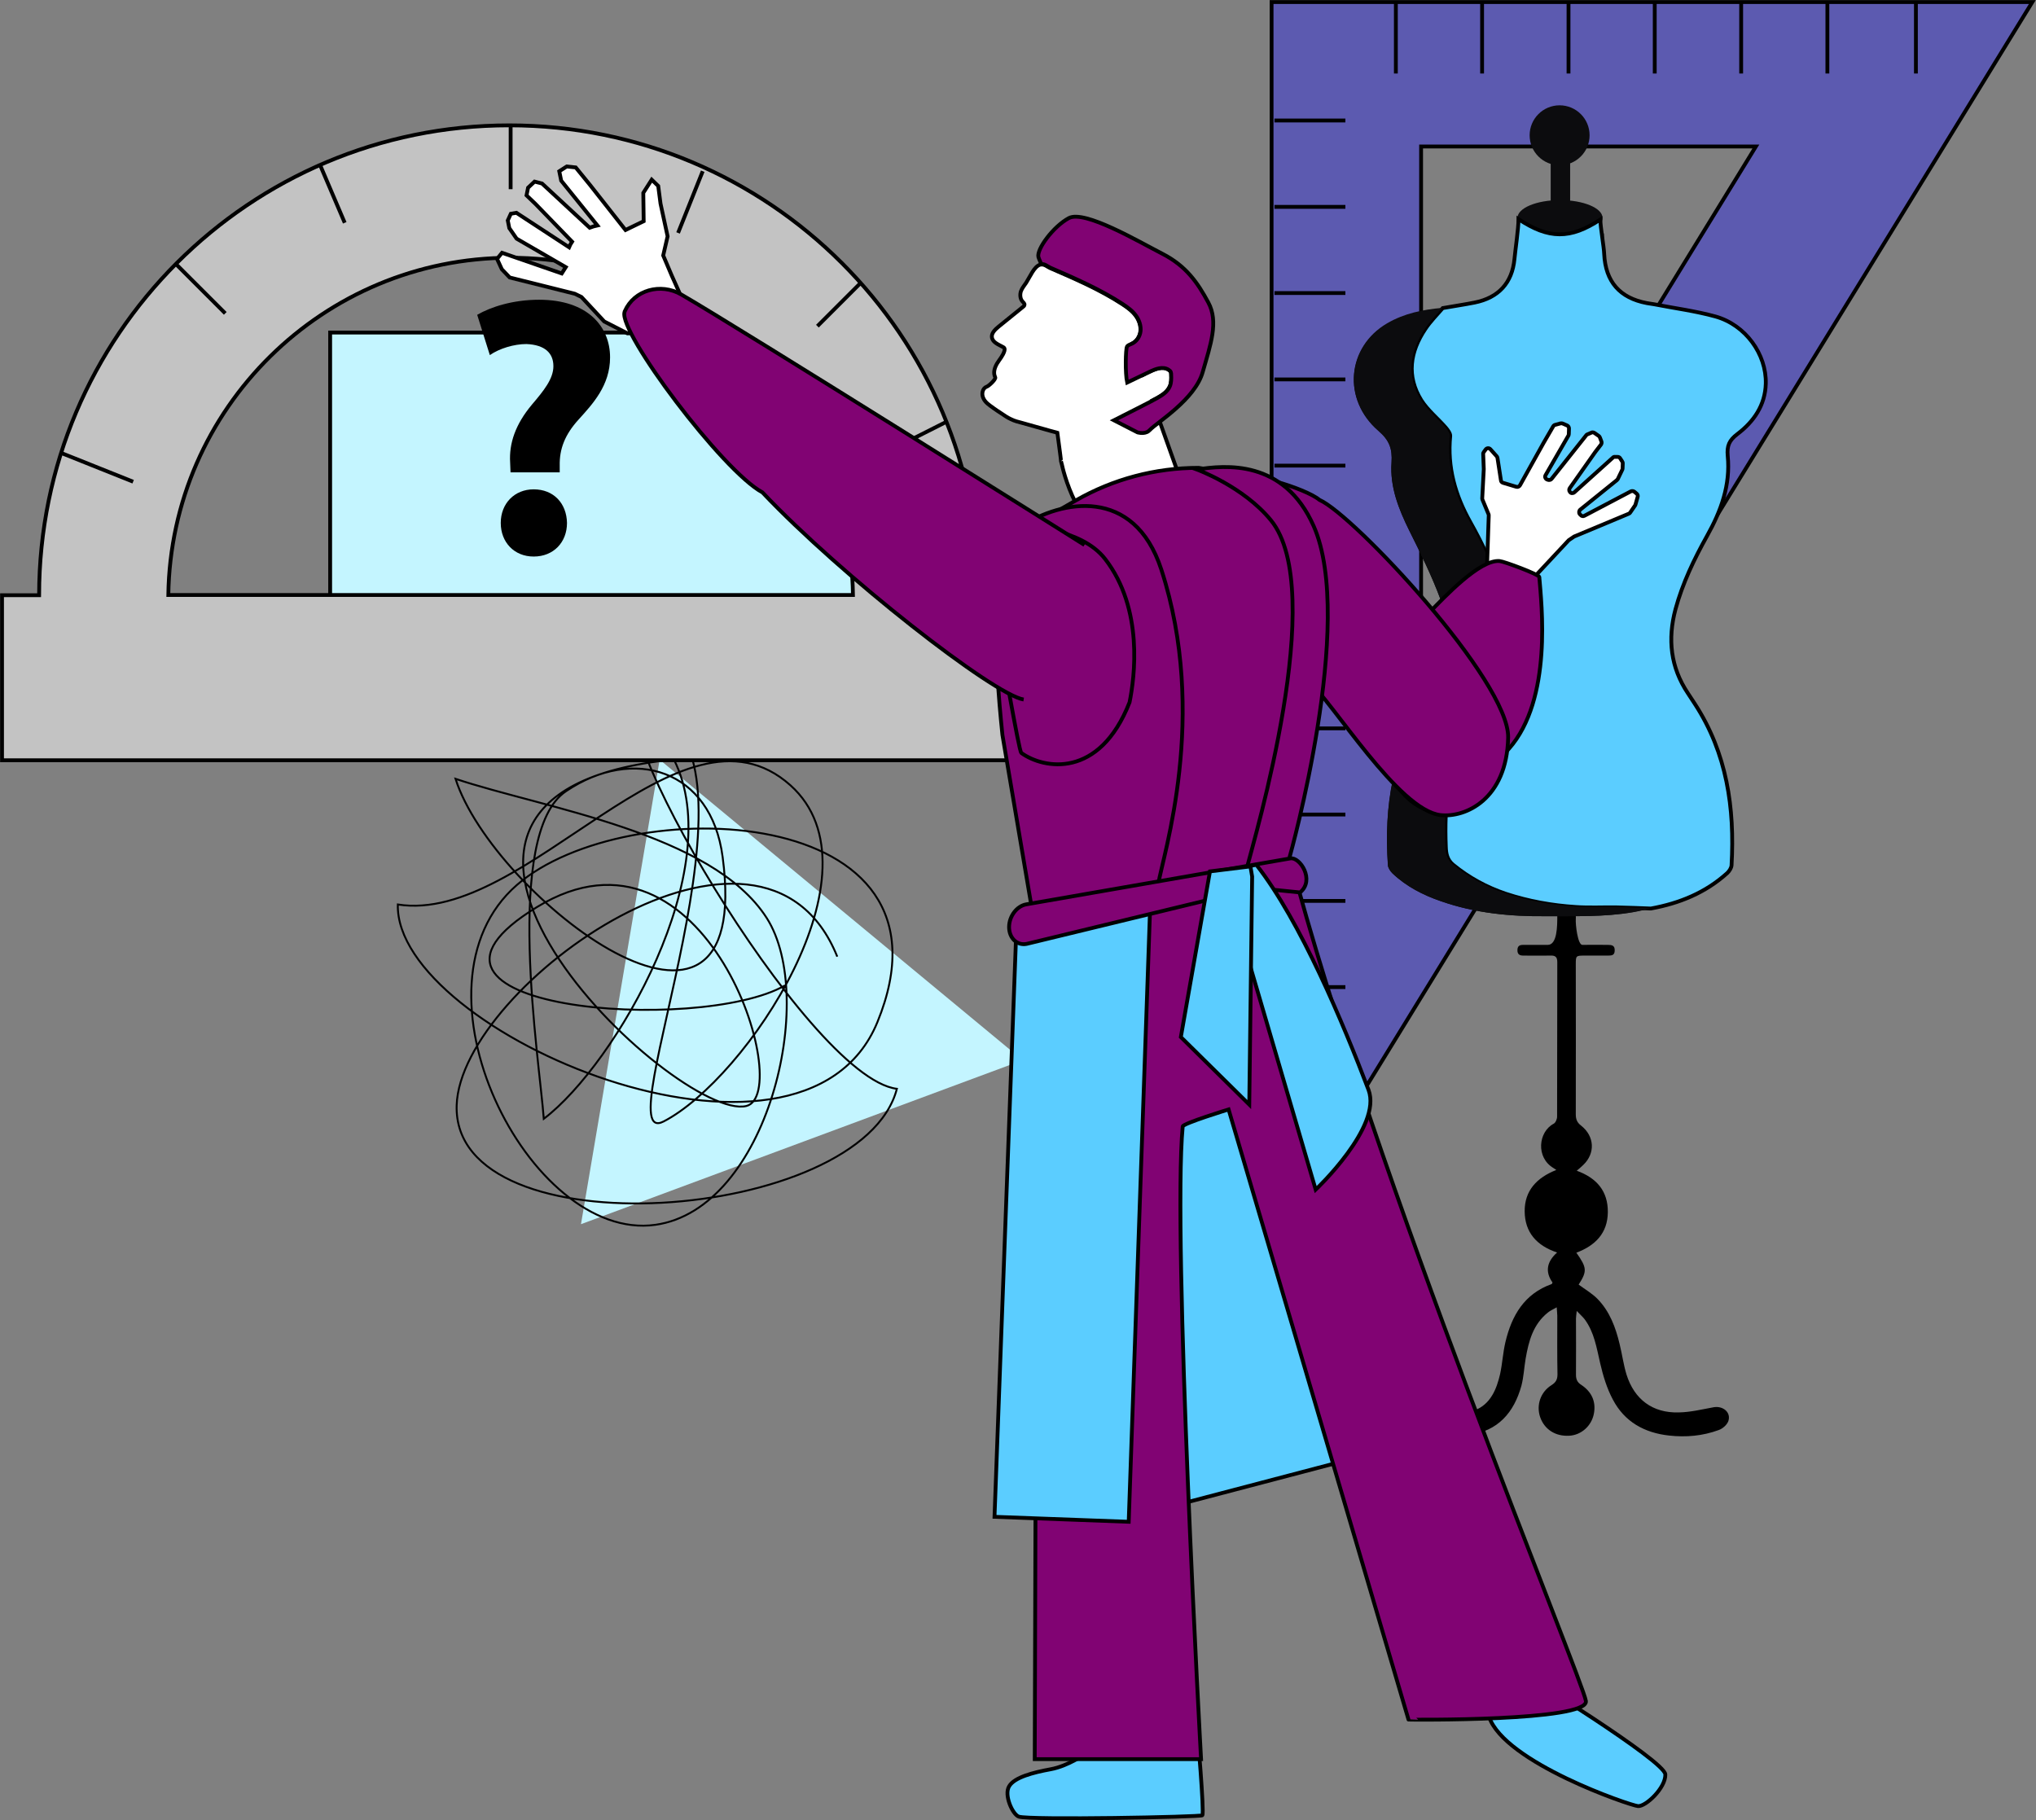 <?xml version="1.0" encoding="UTF-8"?> <svg xmlns="http://www.w3.org/2000/svg" xmlns:xlink="http://www.w3.org/1999/xlink" width="2513" height="2247" overflow="hidden"><rect width="100%" height="100%" fill="#808080" stroke="none"/> <defs> <clipPath id="clip0"> <rect x="1987" y="231" width="2513" height="2247"></rect> </clipPath> </defs> <g clip-path="url(#clip0)" transform="translate(-1987 -231)"> <path d="M2801.23 1168.78 2704.09 1742.15 3249.27 1539.71Z" fill="#C4F5FF" fill-rule="evenodd"></path> <path d="M4495.5 233.5 3556.5 233.5 3556.5 1762.5 4495.5 233.5ZM4154.26 411.828 3741.04 1084.81 3741.04 411.828 4154.26 411.828ZM4242.52 234.207 4242.52 321.721M4351.78 234.207 4351.78 321.721M4136.09 234.207 4136.09 321.721M4029.42 234.207 4029.42 321.721M3922.99 234.207 3922.99 321.721M3816.32 234.207 3816.32 321.721M3709.89 234.207 3709.89 321.721M3560.04 379.748 3647.59 379.748M3560.04 486.368 3647.59 486.368M3560.04 592.751 3647.59 592.751M3560.04 699.371 3647.59 699.371M3560.04 805.755 3647.59 805.755M3560.04 912.138 3647.59 912.138M3560.04 1023.48 3647.59 1023.48M3560.04 1130.1 3647.59 1130.1M3560.04 1236.48 3647.59 1236.48M3560.04 1343.1 3647.59 1343.1M3560.04 1449.48 3647.59 1449.48" stroke="#000000" stroke-width="4.719" stroke-miterlimit="8" fill="#5C5AB0" fill-rule="evenodd"></path> <path d="M4101.94 1968.14C4087.81 1970.73 4073.45 1974.27 4059.09 1974.5 4026.84 1975.45 4004.24 1958.47 3994.59 1927.8 3990.82 1915.54 3989.17 1902.57 3986.11 1890.3 3981.17 1869.55 3973.87 1849.74 3958.57 1834.17 3951.98 1827.57 3943.5 1822.61 3935.5 1816.72 3946.09 1800.21 3945.86 1795.96 3932.67 1777.33 3955.98 1768.6 3971.28 1753.27 3971.52 1727.33 3971.75 1701.38 3957.86 1685.11 3933.14 1676.15 3936.2 1673.55 3938.79 1671.43 3941.15 1669.07 3956.21 1654.69 3955.27 1633.7 3938.56 1620.49 3933.61 1616.71 3931.97 1612.7 3931.97 1606.57 3932.2 1545.01 3931.97 1483.22 3931.97 1421.66 3931.97 1410.81 3931.97 1410.58 3943.03 1410.58 3952.68 1410.58 3962.1 1410.58 3971.75 1410.58 3976.22 1410.58 3979.99 1410.34 3979.99 1404.21 3980.23 1397.84 3976.22 1397.37 3971.28 1397.37 3960.92 1397.37 3950.56 1397.13 3940.21 1397.37 3934.32 1397.61 3931.5 1371.9 3931.97 1365.77 3932.2 1364.11 3931.97 1362.46 3931.97 1360.81 3931.97 1349.02 3930.32 1347.6 3918.78 1348.08 3911.72 1348.31 3907.95 1350.91 3909.13 1358.45 3909.37 1359.63 3909.13 1360.58 3909.13 1361.76 3909.13 1373.78 3909.13 1397.37 3897.36 1397.37 3887.24 1397.37 3877.11 1397.37 3866.99 1397.37 3862.52 1397.37 3859.93 1398.78 3859.93 1403.97 3859.93 1409.16 3862.75 1410.58 3867.23 1410.58 3878.53 1410.58 3889.59 1410.81 3900.89 1410.58 3906.78 1410.34 3909.13 1412.46 3909.13 1418.6 3908.9 1482.28 3909.13 1545.72 3908.9 1609.4 3908.9 1612.47 3907.01 1616.95 3904.66 1618.13 3885.59 1628.27 3882.53 1659.87 3904.42 1672.85 3905.13 1673.32 3905.84 1673.79 3907.95 1675.21 3883.94 1684.64 3868.64 1700.68 3868.88 1726.39 3869.11 1752.09 3883.47 1768.6 3908.9 1777.09 3896.18 1788.41 3893.83 1800.92 3903.25 1814.12 3902.77 1815.07 3902.54 1815.77 3902.3 1816.01 3868.4 1828.04 3852.87 1854.93 3845.1 1887.71 3842.04 1900.68 3841.33 1914.36 3838.51 1927.33 3836.39 1936.3 3833.56 1945.49 3828.85 1953.28 3818.03 1971.44 3800.37 1976.86 3780.59 1973.8 3767.18 1971.67 3754.23 1966.96 3741.04 1963.18 3734.92 1961.3 3728.33 1959.88 3724.57 1965.54 3721.74 1969.55 3720.8 1975.45 3721.03 1980.4 3721.03 1982.99 3724.57 1986.77 3727.63 1988.18 3750.46 1998.8 3774.47 2005.64 3799.9 2002.33 3835.92 1997.62 3855.69 1974.74 3864.87 1941.48 3867.7 1930.63 3868.17 1919.31 3870.05 1908.23 3873.82 1886.53 3879.23 1865.78 3897.6 1851.15 3900.42 1848.79 3903.95 1847.38 3908.43 1844.78 3908.66 1849.27 3909.13 1852.33 3909.13 1855.16 3909.13 1879.22 3908.9 1903.51 3909.37 1927.57 3909.37 1933.94 3907.25 1937.47 3902.07 1940.78 3888.41 1949.27 3883 1965.54 3887.94 1980.16 3893.12 1995.26 3906.54 2004.22 3923.73 2003.28 3938.56 2002.57 3951.51 1991.25 3954.33 1975.92 3957.16 1960.82 3951.27 1948.8 3938.79 1940.54 3933.61 1937.24 3932.2 1933.46 3932.2 1927.8 3932.44 1904.69 3932.2 1881.81 3932.2 1858.7 3932.2 1856.34 3932.67 1853.98 3933.14 1849.27 3937.38 1853.75 3940.44 1856.34 3942.8 1859.41 3954.8 1875.44 3957.63 1894.78 3962.1 1913.89 3965.63 1929.22 3970.34 1944.79 3977.64 1958.47 3992 1986.06 4016.72 1999.74 4047.08 2003.04 4068.04 2005.4 4088.75 2003.51 4108.53 1996.2 4113.24 1994.55 4118.65 1989.83 4120.3 1985.12 4123.83 1974.27 4113.47 1966.01 4101.94 1968.14Z" fill-rule="evenodd"></path> <path d="M3965 500C3965 512.15 3941.5 522 3912.5 522 3883.51 522 3860 512.15 3860 500 3860 487.85 3883.5 478 3912.5 478 3941.49 478 3965 487.85 3965 500Z" fill="#0C0C0E" fill-rule="evenodd"></path> <path d="M4118.33 1307.98C4120.92 1305.63 4123.52 1301.85 4123.75 1298.32 4127.76 1227.6 4118.09 1159.95 4078.46 1099.36 4075.63 1095.12 4072.8 1090.64 4069.97 1086.4 4048.51 1054.34 4044.5 1019.69 4054.64 982.678 4063.37 950.619 4077.28 921.153 4093.56 892.394 4110.78 861.749 4122.57 829.455 4119.04 793.859 4117.86 781.366 4120.92 774.53 4130.83 766.986 4151.11 751.664 4165.03 731.391 4165.98 704.754 4166.92 668.452 4140.97 632.385 4103.94 622.013 4079.17 615.177 4053.46 611.877 4028.22 606.927 4025.16 606.455 4022.33 605.984 4019.26 605.513 3985.76 599.148 3968.31 579.111 3966.66 544.93 3966.19 536.68 3966.66 528.193 3966.66 519 3929.63 543.516 3857.21 540.687 3856.03 551.295 3852.97 580.997 3836.22 599.148 3806.97 605.041 3793.76 607.634 3780.55 609.52 3767.58 611.877 3743.52 613.999 3720.17 618.713 3699.17 630.971 3649.4 659.966 3643.51 724.32 3688.32 762.979 3701.77 774.53 3705.78 785.137 3704.6 802.346 3702.47 832.283 3713.33 859.628 3726.53 886.265 3740.45 914.081 3754.37 942.133 3765.22 971.363 3781.73 1014.97 3775.83 1056.46 3748.47 1095.36 3705.54 1156.65 3695.16 1226.19 3700.12 1299.03 3700.35 1302.56 3703.18 1306.57 3705.78 1309.16 3723 1325.43 3743.75 1336.04 3765.93 1343.58 3807.91 1358.19 3851.31 1362.44 3895.42 1361.97 3931.28 1361.73 3967.13 1363.14 4002.75 1357.02 4010.06 1355.84 4017.14 1353.95 4024.45 1352.3 4059.36 1345.23 4091.44 1332.03 4118.33 1307.98Z" fill="#0C0C0E" fill-rule="evenodd"></path> <path d="M3981.87 1351.08C3965.11 1350.85 3948.59 1351.79 3931.83 1350.61 3902.56 1348.72 3873.52 1343.53 3845.67 1334.32 3821.82 1326.29 3800.11 1314.48 3780.51 1298.43 3773.2 1292.29 3771.78 1284.73 3771.54 1276.47 3769.42 1224.28 3774.85 1173.28 3795.15 1124.87 3802.7 1106.93 3812.62 1089.46 3823.95 1073.16 3847.79 1038.69 3852.04 1002.09 3840.24 962.655 3831.03 931.959 3817.34 903.387 3801.76 875.525 3783.11 842.467 3773.2 807.52 3776.97 769.268 3777.21 765.962 3773.9 761.712 3771.31 758.642 3761.39 747.308 3749.35 737.627 3741.33 725.112 3722.68 695.124 3727.4 665.136 3746.29 637.037 3752.42 627.828 3760.45 619.799 3767.77 611.299 3780.99 608.938 3794.21 607.049 3807.19 604.451 3836.46 598.548 3853.46 580.366 3856.29 550.614 3857.23 540.225 3861.25 513.07 3861.25 501.5 3898.54 526.293 3925.22 526.529 3962.28 501.972 3962.28 511.181 3966.77 535.974 3967 544.475 3968.66 578.714 3986.12 598.784 4019.64 605.16 4022.71 605.632 4025.55 606.104 4028.62 606.576 4053.87 611.535 4079.6 614.841 4104.39 621.689 4141.45 632.078 4167.42 668.205 4166.48 704.569 4165.77 731.251 4151.6 751.558 4131.3 766.906 4121.39 774.462 4118.32 781.31 4119.5 793.825 4123.04 829.48 4111.24 861.829 4094 892.526 4077.95 921.333 4063.79 950.849 4055.05 982.962 4045.14 1020.03 4048.92 1054.74 4070.4 1086.86 4073.23 1091.11 4076.06 1095.59 4078.9 1099.84 4118.55 1160.77 4128.23 1228.53 4124.22 1299.14 4123.98 1302.44 4121.39 1306.46 4118.79 1308.82 4091.88 1333.14 4059.77 1346.12 4024.6 1352.5 4010.91 1352.03 3996.51 1351.32 3981.87 1351.08Z" stroke="#000000" stroke-width="4.719" stroke-miterlimit="8" fill="#5BCDFF" fill-rule="evenodd"></path> <path d="M4024 1352.05C4009.65 1351.58 3995.3 1350.64 3980.71 1350.4 3964 1350.17 3947.53 1351.11 3930.83 1349.93 3901.65 1348.04 3872.71 1342.85 3844.95 1333.65 3821.18 1325.62 3799.54 1313.82 3780.01 1297.77 3772.71 1291.64 3771.3 1284.08 3771.07 1275.82 3768.95 1223.67 3774.36 1172.69 3794.6 1124.31 3802.12 1106.37 3812.01 1088.91 3823.3 1072.62 3847.06 1038.17 3851.3 1001.59 3839.54 962.174 3830.36 931.494 3816.71 902.937 3801.18 875.089 3782.6 842.048 3772.71 807.12 3776.48 768.887 3776.71 765.583 3773.42 761.335 3770.83 758.266 3760.95 746.938 3748.95 737.262 3740.95 724.754 3722.36 694.781 3727.07 664.809 3745.89 636.724 3752.01 627.52 3760.01 619.496 3767.3 611 3743.3 613.124 3720.01 617.844 3699.07 630.116 3649.42 659.145 3643.54 723.574 3688.25 762.279 3701.66 773.843 3705.66 784.463 3704.48 801.691 3702.36 831.664 3713.19 859.041 3726.36 885.709 3740.24 913.557 3754.13 941.642 3764.95 970.906 3781.42 1014.57 3775.54 1056.1 3748.24 1095.04 3705.42 1156.41 3695.07 1226.03 3700.01 1298.95 3700.25 1302.49 3703.07 1306.5 3705.66 1309.1 3722.83 1325.38 3743.54 1336.01 3765.66 1343.56 3807.54 1358.19 3850.83 1362.44 3894.83 1361.97 3930.59 1361.73 3966.35 1363.15 4001.88 1357.01 4009.65 1355.59 4016.71 1353.71 4024 1352.05Z" fill="#0C0C0E" fill-rule="evenodd"></path> <path d="M3949 398C3949 418.434 3932.43 435 3912 435 3891.57 435 3875 418.434 3875 398 3875 377.565 3891.57 361 3912 361 3932.43 361 3949 377.565 3949 398Z" fill="#0C0C0E" fill-rule="evenodd"></path> <path d="M3901 414 3925 414 3925 490 3901 490Z" fill="#0C0C0E" fill-rule="evenodd"></path> <path d="M2955.81 1447.49C2850.39 1508.08 2440.77 1477.91 2649.94 1350.59 2858.65 1223.5 2968.78 1581.41 2908.17 1596.26 2823.04 1616.78 2391.01 1210.77 2818.79 1168.57 2886.47 1302.72 2747.57 1544.16 2658.2 1612.06 2652.77 1539.44 2607.97 1260.05 2685.55 1207.71 2769.03 1151.36 2864.78 1180.83 2878.93 1288.81 2918.55 1587.3 2595.47 1337.62 2549.25 1192.38 2657.49 1228.69 2866.19 1258.87 2933.4 1364.26 2996.37 1463.05 2934.58 1723.35 2795.92 1742.92 2639.8 1764.84 2481.09 1448.2 2625.18 1323.24 2759.37 1206.76 3181.73 1219.97 3069.95 1492.76 2977.03 1719.34 2473.78 1505.49 2478.03 1347.52 2637.68 1372.51 2826.34 1078.5 2962.65 1200.4 3080.56 1306.03 2907.7 1563.02 2806.06 1615.36 2731.77 1653.56 2950.15 1153.24 2787.43 1106.8 2707.72 1083.93 2981.51 1561.13 3094 1575.04 3051.08 1740.79 2544.77 1777.58 2550.66 1595.32 2555.38 1447.02 2927.98 1182.24 3020.42 1411.89" stroke="#000000" stroke-width="2.359" stroke-miterlimit="8" fill="none" fill-rule="evenodd"></path> <path d="M2394.5 641.5 3080.5 641.5 3080.5 1148.5 2394.5 1148.5Z" stroke="#000000" stroke-width="4.719" stroke-miterlimit="8" fill="#C4F5FF" fill-rule="evenodd"></path> <path d="M2617.12 813.59 2616.65 801.806C2615.23 778.473 2623.03 754.904 2643.59 730.393 2658.24 713.187 2670.05 698.575 2670.05 683.019 2670.05 666.992 2659.65 656.622 2636.73 655.68 2621.61 655.68 2603.41 661.1 2591.6 669.349L2576 619.619C2592.54 609.956 2619.95 601 2652.33 601 2712.59 601 2740 634.232 2740 672.177 2740 706.824 2718.5 729.686 2701.25 748.776 2684.23 767.396 2677.38 785.308 2677.85 805.813L2677.85 814.062 2617.12 814.062ZM2605.07 876.519C2605.07 852.479 2622.08 835.038 2645.71 835.038 2670.29 835.038 2686.36 852.243 2686.83 876.519 2686.83 900.324 2670.29 918 2645.71 918 2621.61 918 2605.07 900.324 2605.07 876.519Z" fill-rule="evenodd"></path> <path d="M3195.97 965.717C3195.97 645.418 2936.23 385.736 2615.62 385.736 2295.01 385.736 2035.5 645.418 2035.27 965.717L1989.5 965.717 1989.5 1169.5 3241.5 1169.5 3241.5 965.717 3195.97 965.717ZM2617.27 549.187C2848.7 549.187 3036.49 735.045 3039.79 965.481L2194.75 965.481C2198.05 735.045 2386.07 549.187 2617.27 549.187ZM2617.27 464.513 2617.27 385.5M2995.91 633.625 3048.52 581.028M2265.05 617.823 2204.18 556.97M2412.5 506.025 2381.12 432.436M2823.93 518.525 2854.36 442.342M2151.34 825.616 2060.98 789.529M3084.38 787.406 3153.98 752.263" stroke="#000000" stroke-width="4.719" stroke-miterlimit="8" fill="#C3C3C3" fill-rule="evenodd"></path> <path d="M3375.5 2105.5 3701.5 2019.86 3567.57 1372.5 3401.86 1413.55Z" stroke="#000000" stroke-width="4.719" stroke-miterlimit="8" fill="#5BCDFF" fill-rule="evenodd"></path> <path d="M3409.17 725.454C3411.53 724.277 3413.65 723.099 3415.3 722.157 3421.68 718.625 3428.05 714.386 3430.88 707.792 3432.77 703.318 3432.77 698.372 3432.53 693.662 3432.53 692.485 3432.53 691.307 3432.06 690.13 3431.59 688.952 3430.41 688.01 3429.23 687.304 3422.15 682.829 3413.18 686.362 3405.86 689.894 3403.27 691.072 3400.67 692.249 3398.07 693.662L3384.62 655.041C3390.05 652.215 3393.82 646.327 3394.53 639.969 3395.24 633.375 3392.88 626.311 3388.87 620.894 3384.62 615.007 3378.48 610.532 3372.35 606.529 3344.5 588.396 3313.81 575.208 3283.37 562.02 3279.59 560.372 3276.52 557.075 3272.04 557.546 3271.57 557.546 3271.09 557.781 3270.62 557.781 3263.31 560.136 3258.35 572.617 3253.63 579.918 3251.27 583.45 3248.44 586.747 3247.02 590.751 3245.84 594.754 3246.08 599.7 3248.91 602.996 3250.09 604.409 3251.74 605.587 3251.5 607.235 3251.5 608.413 3250.32 609.355 3249.38 610.061 3239.47 618.068 3229.32 626.311 3219.41 634.317 3215.16 637.85 3210.2 642.56 3211.38 647.976 3212.56 653.628 3219.17 656.219 3224.36 659.045 3225.31 659.515 3226.25 659.986 3226.72 660.929 3227.19 661.87 3226.96 663.048 3226.72 664.225 3225.07 669.877 3220.82 674.587 3217.75 679.533 3214.69 684.714 3212.56 691.072 3215.39 696.724 3216.57 699.079 3207.37 707.556 3205.01 708.263 3199.58 710.147 3198.16 717.447 3200.76 722.628 3203.12 727.809 3208.08 731.106 3212.8 734.403 3212.8 734.403 3213.03 734.639 3213.03 734.639 3216.34 736.994 3219.88 739.348 3223.18 741.468 3226.96 744.058 3230.73 746.649 3234.98 748.533 3239.23 750.652 3243.72 751.83 3248.44 753.007 3260.24 756.304 3271.8 759.601 3283.6 762.898 3286.44 763.605 3289.27 764.547 3292.1 765.253 3294.7 784.799 3296.82 800.342 3296.58 800.342L3297.76 804.816C3297.76 804.816 3302.48 827.895 3314.76 851.916 3328.21 878.762 3363.61 888.889 3377.3 848.618 3390.99 808.349 3441.5 816.12 3441.5 816.12L3409.17 725.454Z" stroke="#000000" stroke-width="4.719" stroke-miterlimit="8" fill="#FFFFFF" fill-rule="evenodd"></path> <path d="M3306.23 500.232C3325.59 489.823 3392.17 529.095 3421.68 544.235 3451.2 559.377 3465.36 580.195 3478.35 604.326 3491.34 628.22 3481.18 656.373 3471.5 690.204 3462.06 724.034 3415.31 752.187 3406.1 761.886 3404.92 763.069 3403.74 764.015 3402.32 764.489 3397.13 766.618 3390.99 764.725 3390.99 764.725L3361.95 749.821C3372.34 744.616 3384.38 738.465 3394.53 733.26 3403.27 728.765 3410.82 724.98 3415.31 722.378 3421.68 718.829 3428.06 714.571 3430.89 707.947 3432.78 703.452 3432.78 698.484 3432.55 693.752 3432.55 692.569 3432.55 691.386 3432.07 690.204 3431.6 689.021 3430.42 688.074 3429.24 687.365 3422.16 682.87 3413.18 686.418 3405.87 689.967 3396.66 694.462 3387.45 698.72 3378.24 703.215 3375.64 691.623 3376.35 662.051 3378 658.975 3378.95 657.083 3381.55 656.373 3383.67 655.427 3389.81 652.824 3394.06 646.437 3394.77 639.813 3395.48 633.189 3393.12 626.091 3389.1 620.65 3384.85 614.736 3378.71 610.24 3372.57 606.219 3344.71 588.002 3314.02 574.754 3283.56 561.506 3279.78 559.85 3276.71 556.538 3272.23 557.011 3270.1 552.279 3268.92 549.204 3268.69 548.258 3266.32 538.794 3286.87 510.642 3306.23 500.232Z" stroke="#000000" stroke-width="4.719" stroke-miterlimit="8" fill="#810373" fill-rule="evenodd"></path> <path d="M3977.72 795.935 3930.18 838.742C3928.53 840.154 3925.94 840.154 3924.77 838.272 3924.77 838.272 3924.77 838.272 3924.77 838.272 3923.59 836.861 3923.59 834.979 3924.53 833.568L3956.07 788.879 3963.13 779.705C3963.84 778.529 3964.07 777.118 3963.6 775.942L3961.72 771.003C3961.48 770.297 3961.01 769.591 3960.31 769.121L3954.89 765.358C3953.72 764.652 3952.3 764.417 3951.13 765.122L3946.18 767.239C3945.48 767.475 3945.01 767.945 3944.77 768.416L3902.17 822.043C3901.23 823.219 3899.82 823.689 3898.41 823.454 3898.17 823.454 3897.7 823.454 3897.46 823.219 3894.88 822.748 3893.23 819.926 3894.64 817.574L3922.88 768.651C3923.12 768.18 3923.35 767.475 3923.35 766.769L3923.59 759.948C3923.59 758.301 3922.65 756.89 3921.24 756.185L3915.82 753.833C3915.12 753.598 3914.18 753.362 3913.23 753.598L3906.41 755.479C3905.47 755.714 3904.53 756.42 3904.05 757.361L3892.29 777.589 3863.1 830.04C3862.16 831.686 3860.28 832.392 3858.63 831.921L3842.15 826.982C3840.74 826.512 3839.57 825.335 3839.57 823.924L3835.33 796.405C3835.33 795.7 3834.86 794.994 3834.39 794.288L3826.62 785.586C3824.97 783.704 3822.15 783.939 3820.74 785.821L3818.38 789.114C3817.91 789.819 3817.44 790.76 3817.68 791.701L3818.38 809.812C3818.38 810.047 3818.38 810.047 3818.38 810.282L3816.5 846.034C3816.5 846.504 3816.5 847.21 3816.74 847.68L3824.27 865.791C3824.5 866.497 3824.74 867.437 3824.5 868.143L3822.38 930.238C3821.91 931.884 3822.62 933.531 3824.03 934.471L3862.4 946.938C3863.1 947.408 3864.04 947.643 3864.98 947.408L3877.69 945.526C3878.4 945.526 3878.87 945.291 3879.34 944.821L3922.41 898.72C3922.65 898.25 3923.12 898.015 3923.35 897.779L3929.24 893.781C3929.47 893.546 3929.71 893.546 3929.94 893.31L3997.49 865.085C3998.2 864.851 3998.67 864.38 3999.14 863.674L4005.26 854.736C4005.5 854.266 4005.73 854.031 4005.73 853.561L4008.32 844.387C4008.79 842.976 4008.32 841.33 4007.14 840.389L4004.32 838.037C4003.14 837.096 4001.49 836.861 3999.85 837.566L3942.65 867.673C3941.01 868.614 3939.12 868.143 3937.95 866.732L3937.01 865.791C3935.59 864.145 3935.83 861.557 3937.48 860.146L3982.67 823.689C3983.14 823.219 3983.37 822.748 3983.84 822.278L3989.26 810.988C3989.49 810.518 3989.73 810.047 3989.73 809.341L3989.96 802.756C3989.96 802.05 3989.73 801.109 3989.26 800.639L3986.67 796.64C3985.96 795.464 3984.78 794.994 3983.37 794.994L3980.55 794.994C3979.14 794.759 3978.43 795.229 3977.72 795.935Z" stroke="#000000" stroke-width="4.719" stroke-miterlimit="8" fill="#FFFFFF" fill-rule="evenodd"></path> <path d="M3750.18 988.127C3770.05 967.865 3813.34 921.45 3837.94 923.57 3843.62 924.042 3886.44 940.063 3886.91 943.126 3889.51 975.64 3903.71 1094.15 3849.3 1155.41 3779.75 1233.86 3802.7 1222.08 3769.34 1231.27 3738.11 1239.99 3694.35 1202.06 3682.76 1124.07 3673.77 1063.99 3714.69 1024.41 3750.18 988.127Z" stroke="#000000" stroke-width="4.719" stroke-miterlimit="8" fill="#810373" fill-rule="evenodd"></path> <path d="M3506.12 819.262C3438.82 858.177 3548.01 983.886 3571.3 998.274 3571.07 999.217 3570.83 1000.16 3570.59 1001.1 3570.59 1001.1 3548.24 1023.98 3600.24 1069.74 3632.72 1098.27 3712.96 1231.3 3765.19 1237.19 3795.55 1240.49 3846.85 1217.85 3848.49 1141.44 3849.9 1072.1 3658.13 866.668 3615.54 848.036 3598.36 833.649 3523.53 811.007 3506.12 819.262Z" stroke="#000000" stroke-width="4.719" stroke-miterlimit="8" fill="#810373" fill-rule="evenodd"></path> <path d="M3277.83 1346.5 3200.5 914.448 3315.08 848.614C3360.82 822.422 3412.93 808.5 3466.45 808.5L3466.45 808.5 3515.73 816.759C3515.73 816.759 3549.91 816.759 3556.75 825.018 3635.97 917.988 3572.31 1305.91 3572.31 1305.91L3277.83 1346.5Z" stroke="#000000" stroke-width="4.719" stroke-miterlimit="8" fill="#810373" fill-rule="evenodd"></path> <path d="M3865.47 2296.08C3865.47 2296.08 3792.17 2252.79 3824.93 2350.25 3844.02 2406.79 3999.36 2459.77 4008.79 2460.48 4018.22 2461.19 4042.97 2438.01 4042.49 2421.45 4042.02 2404.66 3865.47 2296.08 3865.47 2296.08Z" stroke="#000000" stroke-width="4.719" stroke-miterlimit="8" fill="#5BCDFF" fill-rule="evenodd"></path> <path d="M3464.67 2365.5C3464.67 2365.5 3473.62 2467.77 3471.03 2471.8 3469.62 2473.93 3257.16 2477.95 3244.44 2473.46 3236.67 2470.62 3225.83 2446.47 3232.66 2435.81 3239.26 2424.92 3261.87 2419 3283.78 2414.98 3305.68 2410.96 3327.12 2395.57 3327.12 2395.57L3464.67 2365.5Z" stroke="#000000" stroke-width="4.719" stroke-miterlimit="8" fill="#5BCDFF" fill-rule="evenodd"></path> <path d="M3944.46 2330.77C3940.92 2305.29 3681.59 1680.96 3578.94 1288.34 3578.94 1288.34 3660.59 998.357 3608.44 880.382 3571.86 797.563 3498.95 805.114 3464.26 810.54 3464.26 810.54 3521.36 831.304 3555.58 873.068 3626.84 960.133 3535.05 1266.4 3526.08 1302.03L3416.59 1322.32C3422.26 1287.4 3479.12 1114.45 3420.37 933.943 3386.62 830.596 3296.48 848.765 3248.58 880.146 3248.58 880.146 3321.02 882.034 3350.99 920.965 3398.9 982.785 3387.33 1067.49 3381.2 1097.93 3343.91 1193.02 3275.01 1180.28 3247.64 1160.46 3244.33 1158.1 3223.57 1030.45 3220.74 1028.09 3211.77 1020.3 3224.28 1138.28 3224.28 1138.28L3264.86 1377.53C3265.81 1459.17 3267.22 1576.91 3266.75 1642.03 3266.04 1748.68 3264.16 2402.5 3264.16 2402.5L3469.45 2402.5C3469.45 2402.5 3433.82 1757.17 3446.8 1621.5 3447.27 1617.73 3503.43 1600.5 3503.43 1600.5L3725.48 2353.66C3725.48 2353.89 3948 2356.02 3944.46 2330.77Z" stroke="#000000" stroke-width="4.719" stroke-miterlimit="8" fill="#810373" fill-rule="evenodd"></path> <path d="M2624.36 493.67 2689.34 536.193C2690.28 533.83 2691.7 531.468 2693.12 529.342L2647.99 482.803 2636.89 472.172 2638.78 462.723 2646.81 455.163 2656.02 457.525 2714.85 512.096C2717.93 510.915 2721 509.97 2724.31 509.262L2679.65 453.982 2677.29 442.406 2686.5 436.5 2697.61 437.681 2715.33 459.415 2759.04 514.931 2781.48 504.064 2781.01 469.101 2791.41 452.8 2799.44 460.596 2802.27 482.33 2811.02 522.727 2805.58 546.351 2816.21 571.392 2828.5 598.796 2778.17 642.264 2761.4 642.5 2732.81 627.854 2704.69 597.615 2696.43 593.599 2616.09 573.518 2606.41 563.36 2600.5 550.603 2606.64 543.044 2680.36 568.557 2685.32 560.762 2624.6 525.562 2615.62 512.569 2613.73 503.119 2617.51 494.851 2624.36 493.67Z" stroke="#000000" stroke-width="4.719" stroke-miterlimit="8" fill="#FFFFFF" fill-rule="evenodd"></path> <path d="M3325.5 903.699C3325.5 903.699 2899.77 636.012 2827.83 594.502 2802.36 579.88 2769.81 588.842 2758.25 615.021 2758.02 615.492 2757.78 615.964 2757.78 616.436 2750.71 641.436 2878.78 812.426 2928.07 838.841 3025.72 942.143 3213.47 1088.6 3250.5 1094.5" stroke="#000000" stroke-width="4.719" stroke-miterlimit="8" fill="#810373" fill-rule="evenodd"></path> <path d="M3214.5 2103.36 3380.15 2109.5 3406.5 1353.5 3240.85 1394.33Z" stroke="#000000" stroke-width="4.719" stroke-miterlimit="8" fill="#5BCDFF" fill-rule="evenodd"></path> <path d="M3538.63 1327.23 3253.95 1396.2C3242.16 1398.33 3232.5 1388.88 3232.5 1375.41L3232.5 1375.41C3232.5 1361.95 3242.16 1349.19 3253.95 1347.3L3579.64 1290.61C3591.42 1288.49 3610.28 1317.3 3591.66 1332.66L3538.63 1327.23Z" stroke="#000000" stroke-width="4.719" stroke-miterlimit="8" fill="#810373" fill-rule="evenodd"></path> <path d="M3496.5 1306.28 3537.7 1298.5C3592.09 1367.85 3645.06 1494.52 3676.14 1576.37 3693.33 1621.89 3610.93 1699.5 3610.93 1699.5L3499.33 1318.55 3496.5 1306.28Z" stroke="#000000" stroke-width="4.719" stroke-miterlimit="8" fill="#5BCDFF" fill-rule="evenodd"></path> <path d="M3532.5 1313.02 3528.95 1594.5 3444.5 1511.14 3480.46 1306.64 3530.37 1300.5Z" stroke="#000000" stroke-width="4.719" stroke-miterlimit="8" fill="#5BCDFF" fill-rule="evenodd"></path> </g> </svg> 
